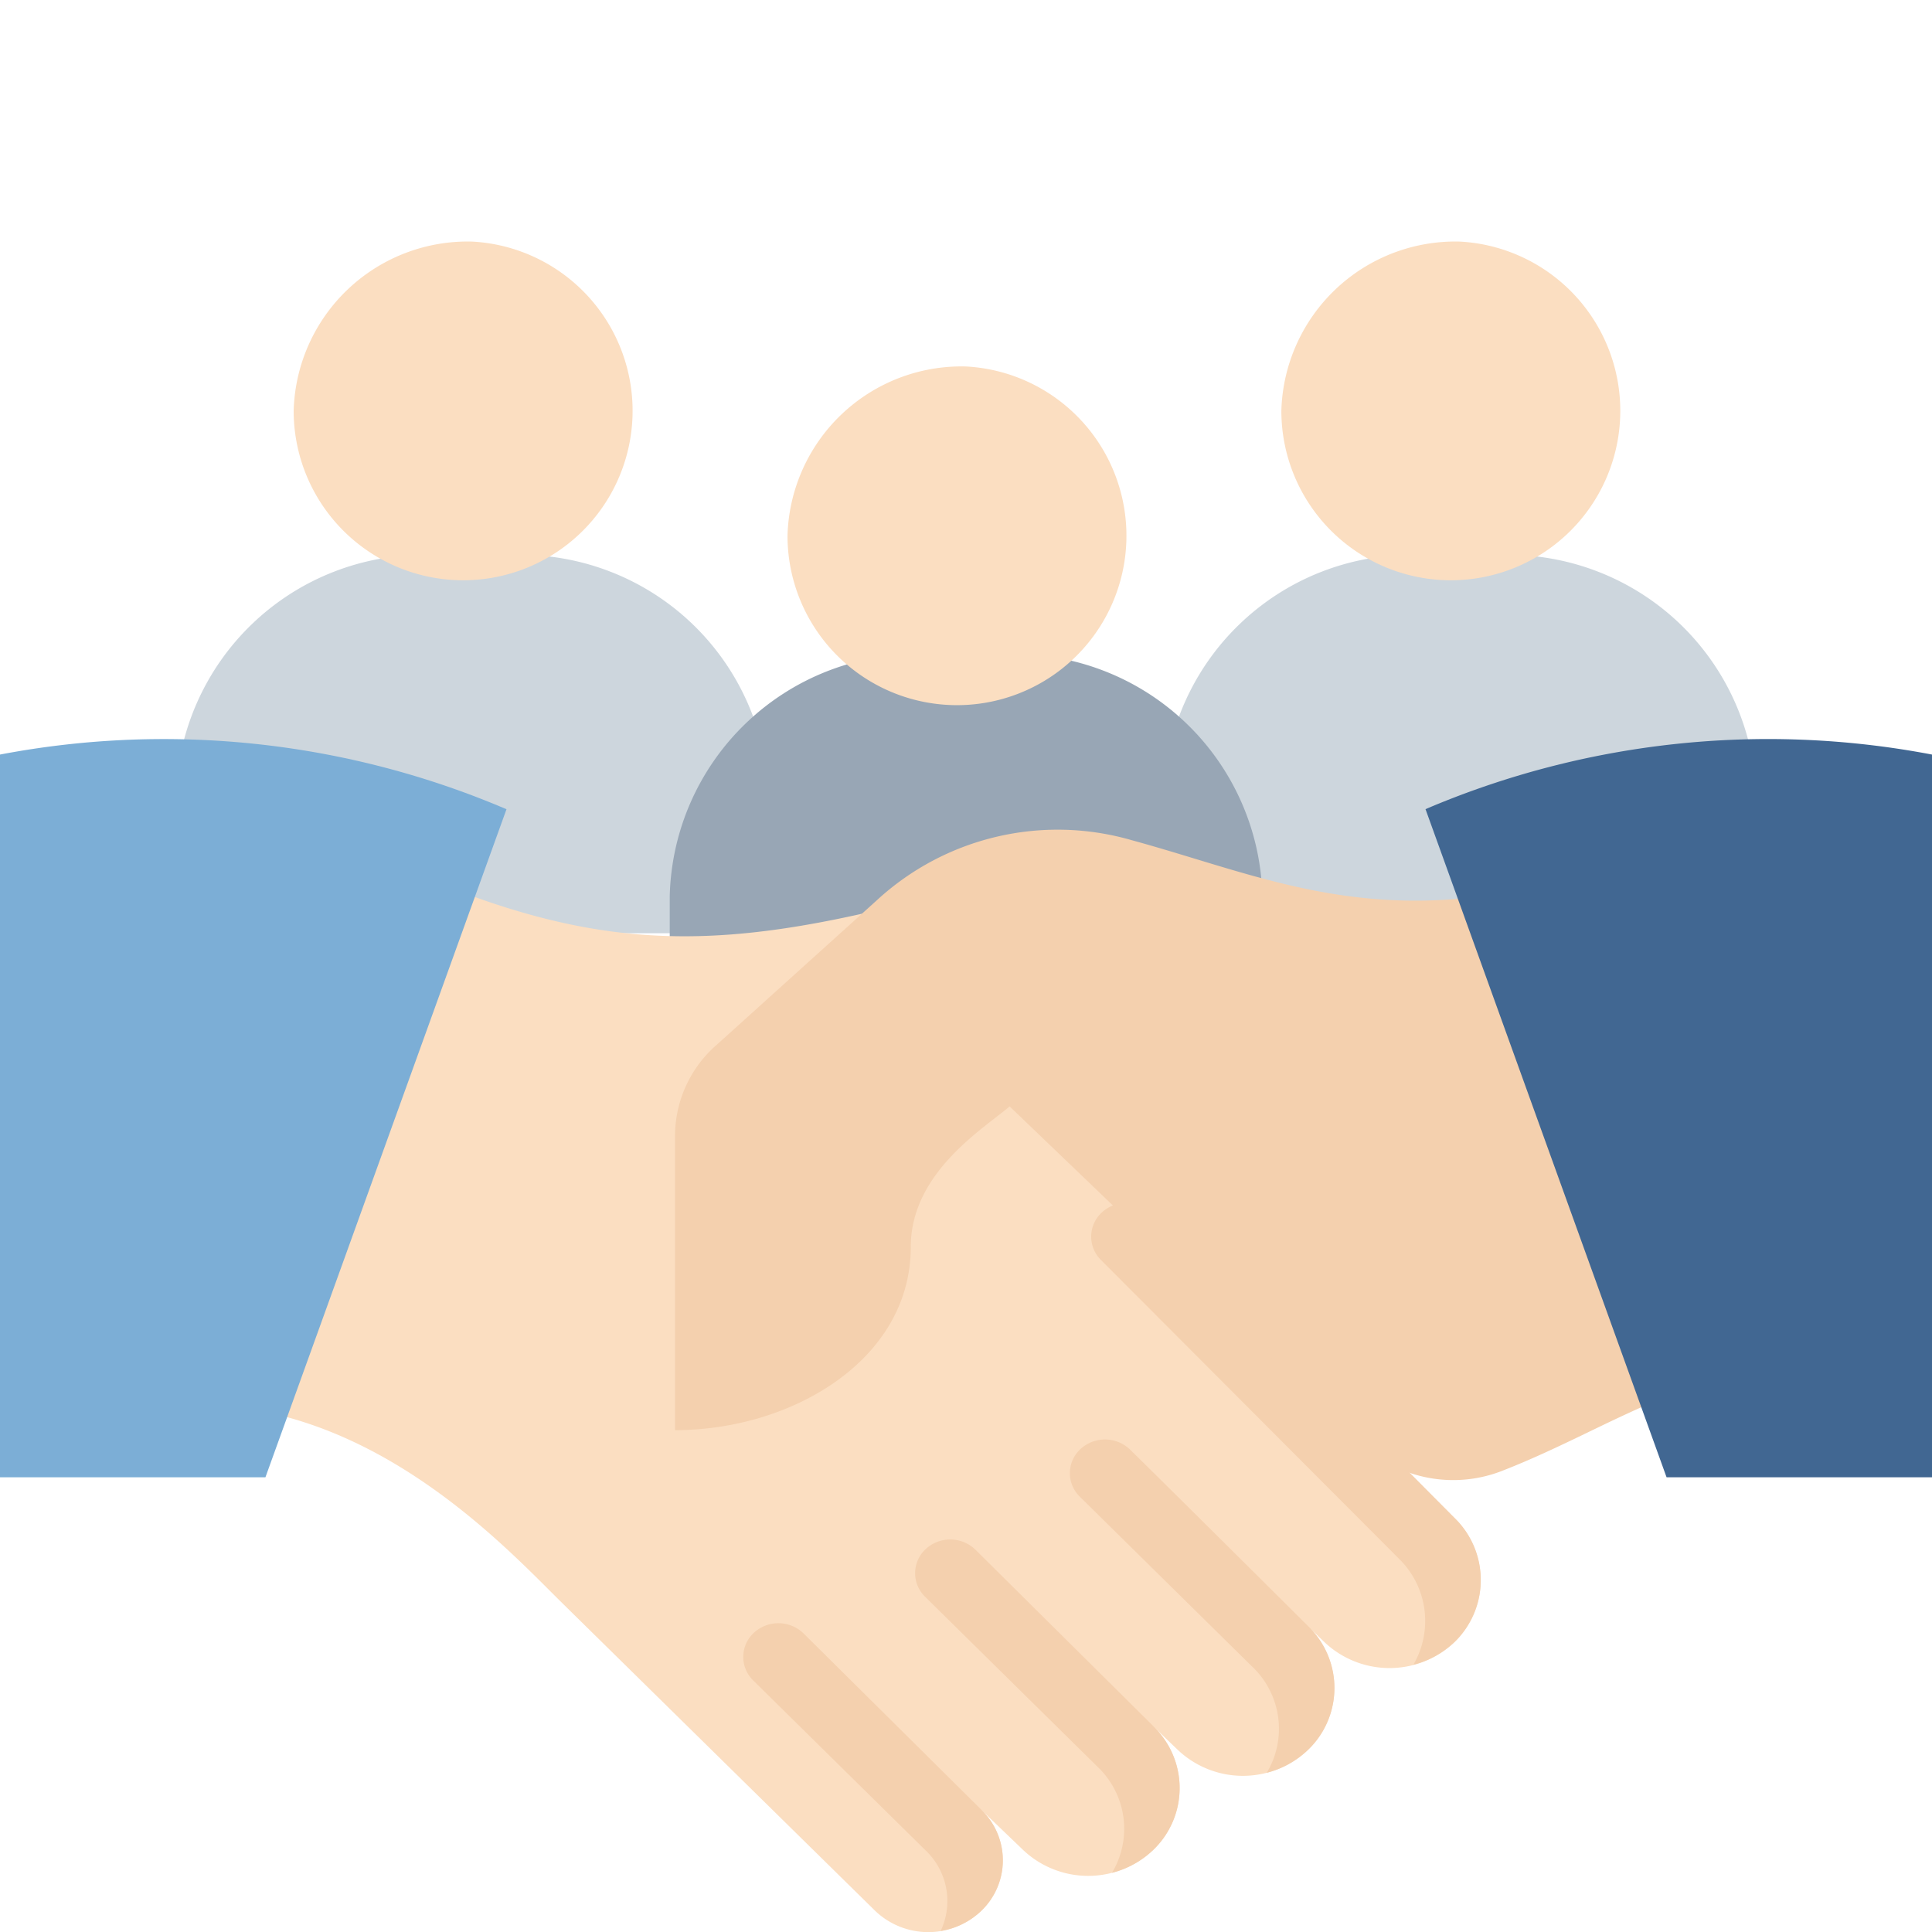 <svg xmlns="http://www.w3.org/2000/svg" xmlns:xlink="http://www.w3.org/1999/xlink" width="70" height="70" viewBox="0 0 70 70"><defs><clipPath id="a"><rect width="70" height="70" fill="none"/></clipPath></defs><g clip-path="url(#a)"><path d="M43.883,151.373H65.36v-4.939a8.985,8.985,0,0,0-9.136-8.769h-3.2a8.985,8.985,0,0,0-9.136,8.769Z" transform="translate(-37.514 -117.56)" fill="#cdd6dd" fill-rule="evenodd"/><path d="M79.782,56.184a6.14,6.14,0,1,1-6.467,6.131,6.306,6.306,0,0,1,6.467-6.131" transform="translate(-62.675 -47.431)" fill="#fbdec1" fill-rule="evenodd"/><path d="M290.453,151.373H311.93v-4.939a8.985,8.985,0,0,0-9.136-8.769h-3.2a8.985,8.985,0,0,0-9.136,8.769Z" transform="translate(-248.299 -117.56)" fill="#cdd6dd" fill-rule="evenodd"/><path d="M326.352,56.184a6.14,6.14,0,1,1-6.467,6.131,6.306,6.306,0,0,1,6.467-6.131" transform="translate(-273.459 -47.431)" fill="#fbdec1" fill-rule="evenodd"/><path d="M167.168,183.852h21.477v-4.939a8.985,8.985,0,0,0-9.136-8.769h-3.2a8.985,8.985,0,0,0-9.136,8.769v4.939Z" transform="translate(-142.907 -146.442)" fill="#98a6b5" fill-rule="evenodd"/><path d="M203.067,88.663a6.14,6.14,0,1,1-6.467,6.131,6.306,6.306,0,0,1,6.467-6.131" transform="translate(-168.067 -75.385)" fill="#fbdec1" fill-rule="evenodd"/><path d="M68.988,234.078l8.359-6.383c-2.535-2.288-9.146-3.351-12.493-2.437-8.388,2.292-12.823,2.5-20.551-1l-9,19.8c7.543-1.177,13.041,4.872,15.266,7.061l11.327,11.14a2.785,2.785,0,0,0,3.829,0,2.533,2.533,0,0,0,0-3.675l1.532,1.47a3.428,3.428,0,0,0,4.694,0,3.1,3.1,0,0,0,0-4.5l.913.876a3.428,3.428,0,0,0,4.693,0,3.1,3.1,0,0,0,0-4.5l.619.595a3.429,3.429,0,0,0,4.694,0,3.129,3.129,0,0,0,0-4.505Z" transform="translate(-30.178 -193.017)" fill="#fbdec1" fill-rule="evenodd"/><path d="M198.5,314.943a1.187,1.187,0,0,1,.025-1.727,1.311,1.311,0,0,1,1.8.024l8.425,8.255a1.2,1.2,0,0,1,.317.535l2.232,2.246a3.131,3.131,0,0,1,0,4.505,3.327,3.327,0,0,1-1.486.821,3.15,3.15,0,0,0-.526-3.845Zm-4.347,19.906-6.434-6.381a1.311,1.311,0,0,0-1.8-.024,1.187,1.187,0,0,0-.025,1.727l6.246,6.158a2.531,2.531,0,0,1,.546,2.919,2.751,2.751,0,0,0,1.466-.725A2.537,2.537,0,0,0,194.149,334.849Zm6.226-3.034-6.433-6.381a1.311,1.311,0,0,0-1.8-.024,1.187,1.187,0,0,0-.025,1.728l6.246,6.158a3.1,3.1,0,0,1,.527,3.845,3.325,3.325,0,0,0,1.485-.821,3.105,3.105,0,0,0,0-4.5m5.607-3.629c.1.1-4.28-4.262-6.433-6.38a1.311,1.311,0,0,0-1.8-.024,1.187,1.187,0,0,0-.025,1.727l6.246,6.158a3.1,3.1,0,0,1,.527,3.845,3.326,3.326,0,0,0,1.485-.821,3.106,3.106,0,0,0,0-4.505" transform="translate(-158.604 -269.286)" fill="#f4d0ae" fill-rule="evenodd"/><path d="M0,192.719A31.621,31.621,0,0,1,18.351,194.7L9.617,218.905H0Z" transform="translate(0 -165.38)" fill="#7caed6" fill-rule="evenodd"/><path d="M205.868,215.294l4.312,19.441c-4.827,0-7.74,2.31-11.634,3.836a4.867,4.867,0,0,1-5.215-1.009L180.642,225.39c-.949.812-3.582,2.4-3.582,5.094,0,4.079-4.291,6.636-8.541,6.636V226.516a4.381,4.381,0,0,1,1.514-3.362l5.821-5.254a9.665,9.665,0,0,1,9.22-2.153C190.993,217.365,195.585,219.946,205.868,215.294Z" transform="translate(-144.061 -185.303)" fill="#f4d0ae" fill-rule="evenodd"/><path d="M374.225,192.719a31.62,31.62,0,0,0-18.351,1.978l8.734,24.208h9.617Z" transform="translate(-304.225 -165.38)" fill="#416792" fill-rule="evenodd"/></g></svg>